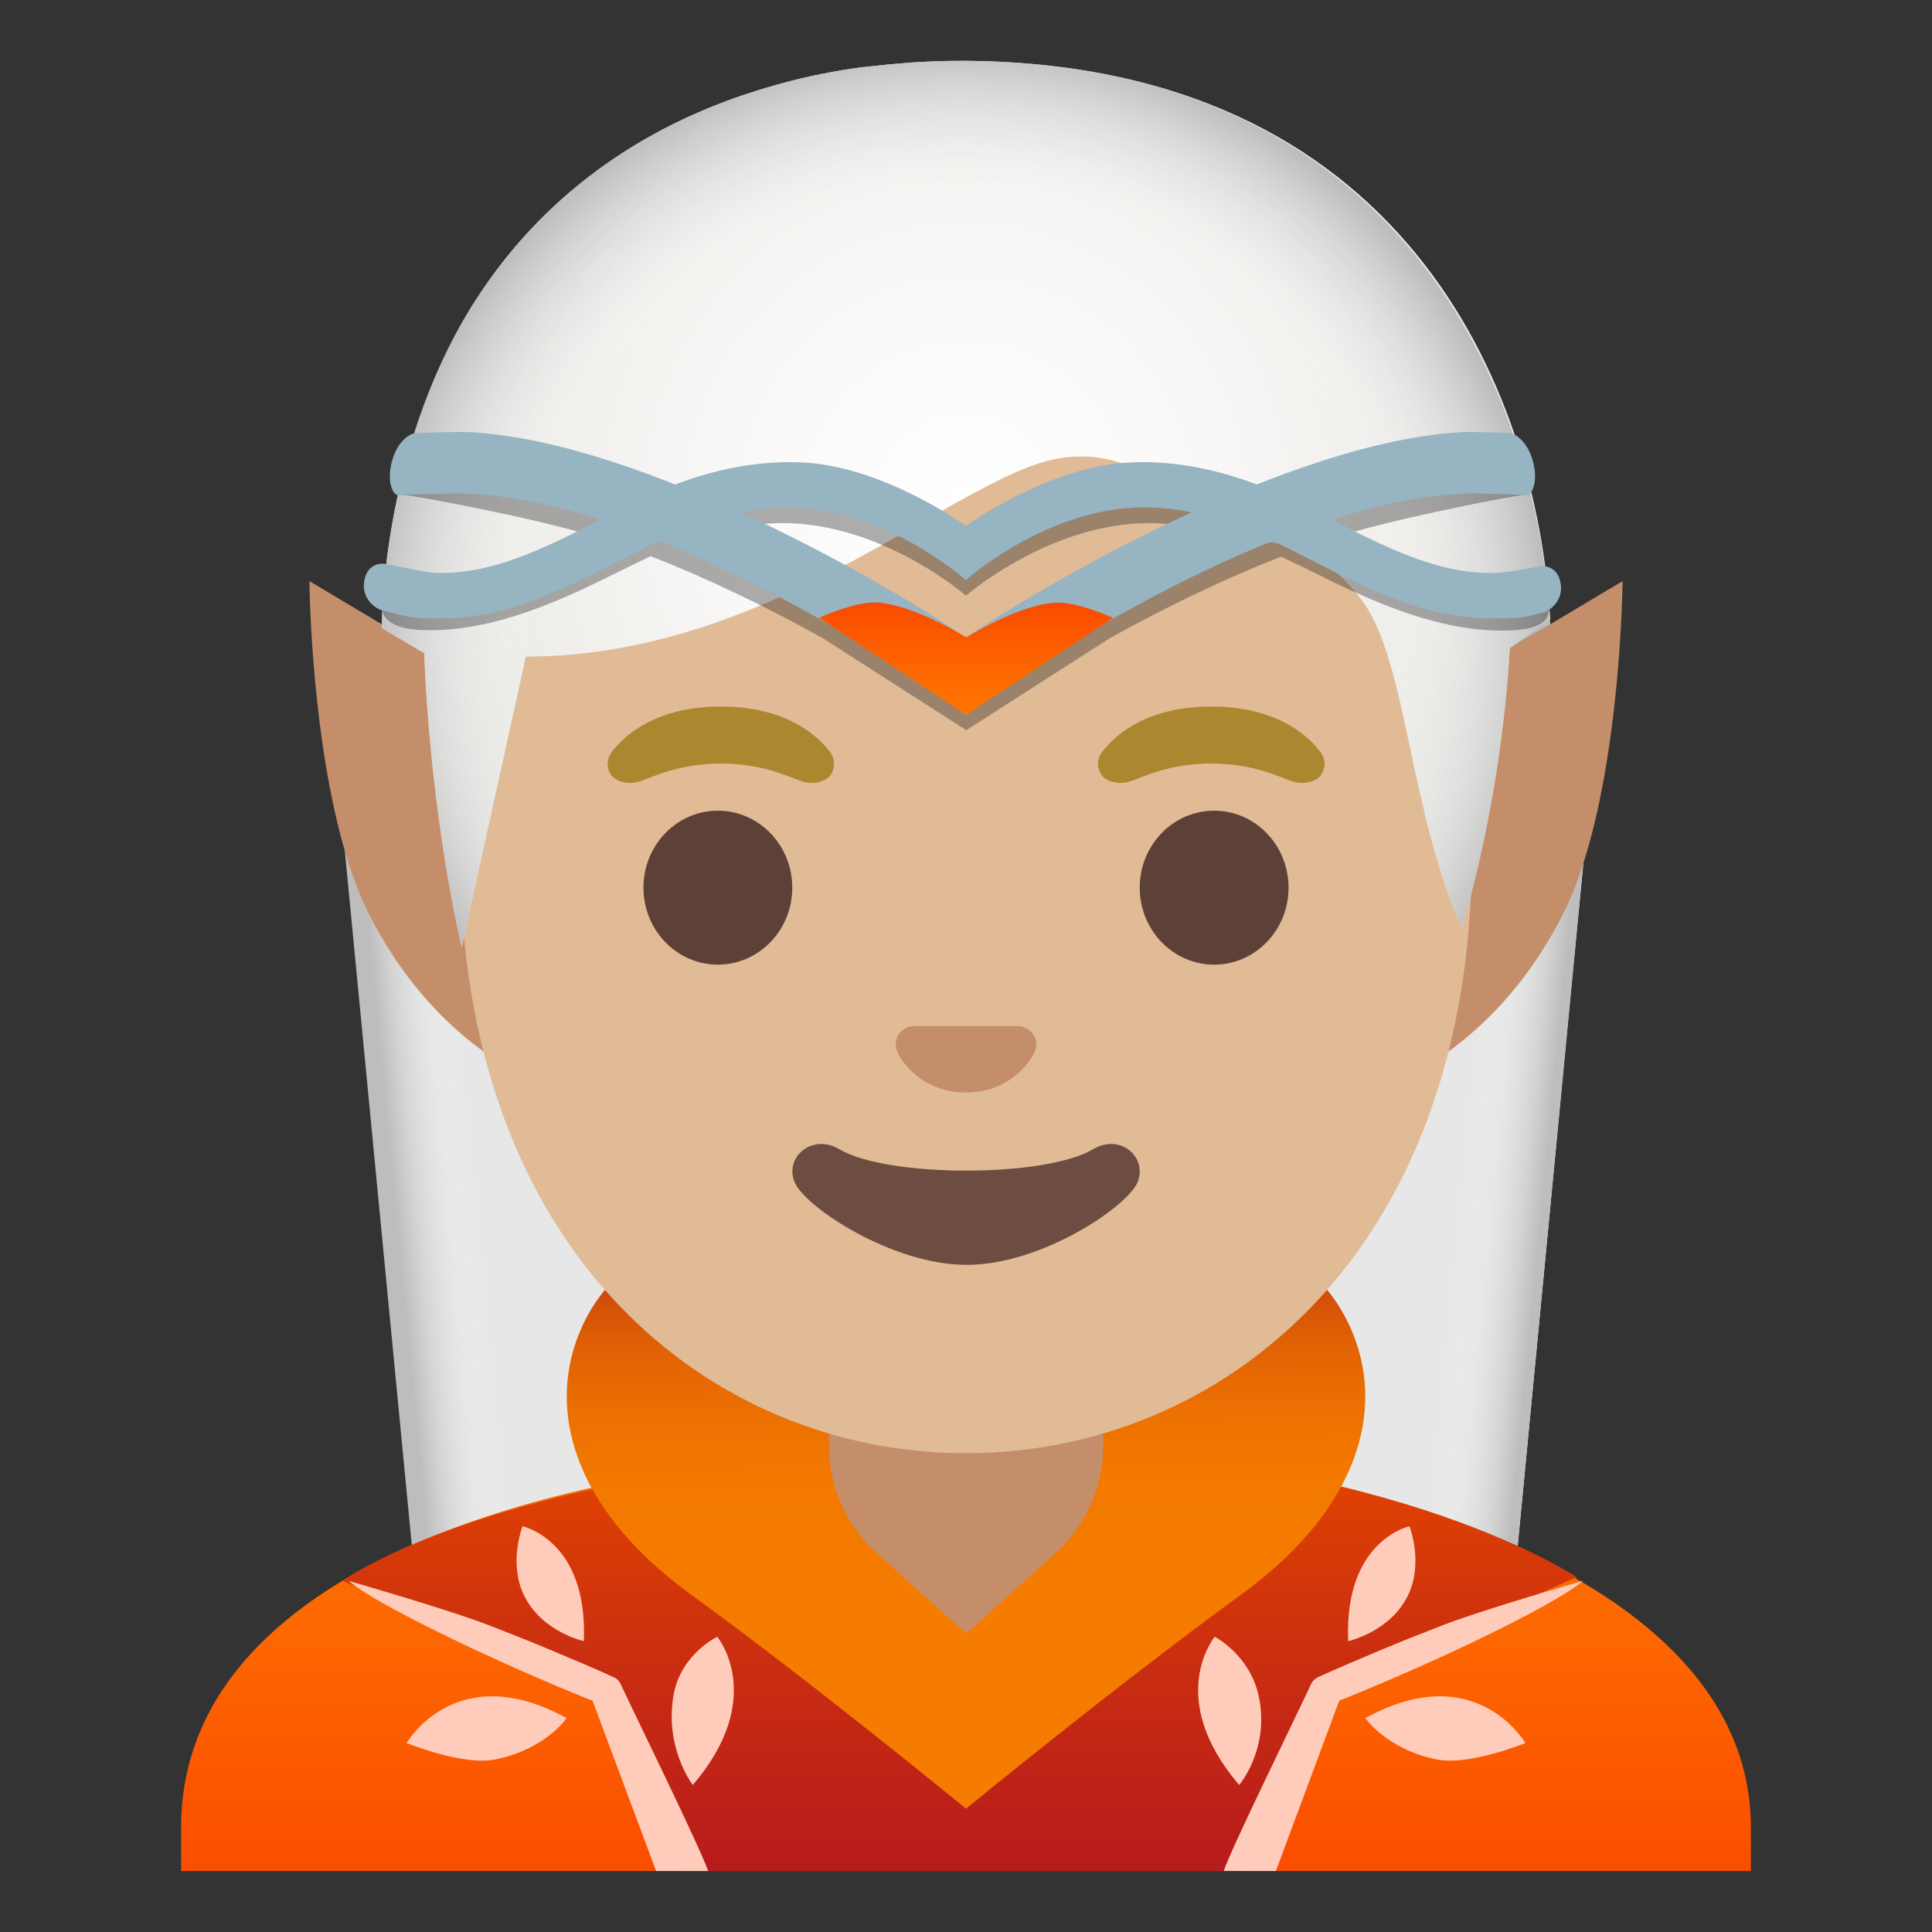 <?xml version="1.0" encoding="utf-8"?>
<!-- Generator: www.svgicons.com -->
<svg xmlns="http://www.w3.org/2000/svg" width="800" height="800" viewBox="0 0 128 128">
<rect x="0" y="0" width="128" height="128" fill="#333333" stroke="none"/>
<g fill="#E7E7E7"><path d="m65.33 117l-36.56-.83l-6.25-65l42.81.83z"/><path d="m62.67 117l36.56-.83l6.25-65l-42.81.83z"/></g><linearGradient id="notoElfMediumLightSkinTone0" x1="62.717" x2="101.806" y1="49.882" y2="46.112" gradientTransform="matrix(1 0 0 -1 0 130)" gradientUnits="userSpaceOnUse"><stop offset=".861" stop-color="#FFF" stop-opacity="0"/><stop offset="1" stop-color="#BDBDBD"/></linearGradient><path fill="url(#notoElfMediumLightSkinTone0)" d="m62.67 115.1l36.74-.83l6.25-65l-42.99.83z"/><linearGradient id="notoElfMediumLightSkinTone1" x1="-82.689" x2="-43.971" y1="49.89" y2="46.156" gradientTransform="rotate(180 -8.706 65)" gradientUnits="userSpaceOnUse"><stop offset=".861" stop-color="#FFF" stop-opacity="0"/><stop offset="1" stop-color="#BDBDBD"/></linearGradient><path fill="url(#notoElfMediumLightSkinTone1)" d="m65.33 115.1l-36.9-.83l-6.27-65l43.17.83z"/><linearGradient id="notoElfMediumLightSkinTone2" x1="64" x2="64" y1="34.086" y2="4.003" gradientTransform="matrix(1 0 0 -1 0 130)" gradientUnits="userSpaceOnUse"><stop offset="0" stop-color="#FF7500"/><stop offset=".381" stop-color="#FD6800"/><stop offset="1" stop-color="#FA4A00"/></linearGradient><path fill="url(#notoElfMediumLightSkinTone2)" d="M64.13 96H64c-25.49.03-52 7.28-52 25.06v2.9h104v-2.9C116 104.3 89.74 96 64.13 96"/><linearGradient id="notoElfMediumLightSkinTone3" x1="63.572" x2="63.572" y1="33.268" y2="6.273" gradientTransform="matrix(1 0 0 -1 0 130)" gradientUnits="userSpaceOnUse"><stop offset="0" stop-color="#E14301"/><stop offset=".539" stop-color="#C82C11"/><stop offset=".992" stop-color="#B71C1C"/></linearGradient><path fill="url(#notoElfMediumLightSkinTone3)" d="M44.98 123.96h36.88l7.82-13l14.78-6.47S91.03 95.45 64 96c-30.16.6-41.31 8.73-41.31 8.73l16.64 7.28z"/><linearGradient id="notoElfMediumLightSkinTone4" x1="64.157" x2="63.892" y1="22.517" y2="47.501" gradientTransform="matrix(1 0 0 -1 0 130)" gradientUnits="userSpaceOnUse"><stop offset=".069" stop-color="#F57C00"/><stop offset=".367" stop-color="#F37900"/><stop offset=".564" stop-color="#EC7002"/><stop offset=".732" stop-color="#E16105"/><stop offset=".882" stop-color="#D04C08"/><stop offset="1" stop-color="#BF360C"/></linearGradient><path fill="url(#notoElfMediumLightSkinTone4)" d="M89.12 87.25c-5.48-10.35-21-1.62-21-1.62L64 83.71l-4.12 1.92s-15.52-8.72-21 1.62c-2.85 5.37-1.38 12.38 6.88 18.38S64 119.83 64 119.83s10-8.2 18.25-14.2s9.72-13.01 6.87-18.38"/><g fill="#FFCCBC"><path d="M43.47 123.96h3.44c-.36-1.21-4.86-10.38-5.78-12.37a.936.936 0 0 0-.47-.47l-.03-.01c-1.37-.64-2.77-1.21-4.17-1.8c-1.39-.59-2.81-1.14-4.22-1.69c-2.83-1.07-9.14-2.88-9.14-2.88c2.03 1.71 10.38 5.64 16.16 7.94z"/><path d="M37.54 113.83c-7.33-4.03-10.6 1.65-10.6 1.65s3.71 1.52 5.86 1.09c3.35-.67 4.74-2.74 4.74-2.74m8.36 4.43c4.96-5.8 1.62-9.82 1.62-9.82s-2.4 1.14-2.89 3.83c-.63 3.54 1.27 5.99 1.27 5.99m-7.22-9.53c.28-6.69-4.06-7.61-4.06-7.61s-.94 2.39.08 4.54c1.17 2.46 3.98 3.07 3.98 3.07"/></g><g fill="#FFCCBC"><path d="m84.53 123.96l4.2-11.29c5.78-2.29 14.14-6.22 16.16-7.94c0 0-6.3 1.81-9.14 2.88c-1.41.55-2.82 1.1-4.22 1.69c-1.39.59-2.79 1.17-4.17 1.8l-.03.01c-.21.1-.38.27-.47.47c-.92 1.99-5.42 11.16-5.78 12.37c.01.01 3.45.01 3.45.01"/><path d="M90.46 113.83c7.32-4.03 10.6 1.65 10.6 1.65s-3.71 1.52-5.86 1.09c-3.34-.67-4.74-2.74-4.74-2.74m-8.36 4.43c-4.96-5.8-1.62-9.82-1.62-9.82s2.27 1.17 2.89 3.83c.82 3.54-1.27 5.99-1.27 5.99m7.22-9.53c-.28-6.69 4.06-7.61 4.06-7.61s.94 2.39-.08 4.54c-1.17 2.46-3.98 3.07-3.98 3.07"/></g><path fill="#C48E6A" d="M87.5 50.43h-47l-20-11.93s.12 14.62 4 22.17c6 11.67 16 12.59 16 12.59h47.25l.01-.03c1.61-.24 10.31-2 15.74-12.56c3.88-7.55 4-22.17 4-22.17zM64 90.08h-9.08v5.69c0 2.73 1.16 5.33 3.19 7.15l5.9 5.31l5.9-5.31a9.592 9.592 0 0 0 3.18-7.15v-5.69z"/><path fill="#E0BB95" d="M64 11.07c-17.4 0-33.52 18.61-33.52 45.4c0 26.64 16.61 39.81 33.52 39.81S97.52 83.1 97.52 56.46c0-26.78-16.12-45.39-33.52-45.39"/><g fill="#5D4037"><ellipse cx="47.56" cy="58.81" rx="4.93" ry="5.1"/><ellipse cx="80.44" cy="58.81" rx="4.93" ry="5.1"/></g><path fill="#AB872F" d="M54.99 49.82c-.93-1.23-3.07-3.01-7.23-3.01s-6.31 1.79-7.23 3.01c-.41.54-.31 1.17-.02 1.55c.26.35 1.04.68 1.9.39s2.54-1.16 5.35-1.18c2.81.02 4.49.89 5.35 1.18c.86.29 1.64-.03 1.9-.39c.28-.38.38-1.01-.02-1.55m32.49 0c-.93-1.23-3.07-3.01-7.23-3.01s-6.31 1.79-7.23 3.01c-.41.54-.31 1.17-.02 1.55c.26.35 1.04.68 1.9.39s2.54-1.16 5.35-1.18c2.81.02 4.49.89 5.35 1.18c.86.29 1.64-.03 1.9-.39c.29-.38.39-1.01-.02-1.55"/><path fill="#C48E6A" d="M67.86 68.06c-.11-.04-.21-.07-.32-.08h-7.08c-.11.01-.22.04-.32.08c-.64.26-.99.92-.69 1.63c.3.71 1.71 2.69 4.55 2.69s4.25-1.99 4.55-2.69c.3-.71-.05-1.37-.69-1.63"/><path fill="#6D4C41" d="M72.42 76.14c-3.18 1.89-13.63 1.89-16.81 0c-1.83-1.09-3.7.58-2.94 2.24c.75 1.63 6.44 5.42 11.37 5.42s10.55-3.79 11.3-5.42c.75-1.66-1.09-3.33-2.92-2.24"/><radialGradient id="notoElfMediumLightSkinTone5" cx="64" cy="96.61" r="34.353" gradientTransform="matrix(1 0 0 -1 0 130)" gradientUnits="userSpaceOnUse"><stop offset="0" stop-color="#FFF"/><stop offset=".413" stop-color="#FAF9F8"/><stop offset=".995" stop-color="#EBEAE6"/><stop offset=".995" stop-color="#EBEAE6"/></radialGradient><path fill="url(#notoElfMediumLightSkinTone5)" d="M102.71 41.06c-.86-15.37-9.88-37.03-39.14-37.03c-1.01 0-2.01.04-3 .1c-.22.01-.43.03-.65.05c-.69.05-1.38.12-2.07.2c-.24.03-.48.04-.71.07c-1.83.24-3.62.6-5.38 1.08c-.1.03-.19.05-.29.08c-.44.12-.88.26-1.31.39c-7.72 2.4-14.42 7.07-18.92 14.32c-6.06 9.77-5.94 21.29-5.94 21.29l2.77 1.65s.01-.13.02-.35c.42 11.34 2.5 19.84 2.5 19.84l4.25-19.25c16.42 0 28.48-11.93 35.25-13.12c6.83-1.21 10.5 5.97 10.5 5.97s5.46-2.38 9.75 3.58c2.84 3.94 3.08 13.91 6.5 21.52c0 0 2.57-7.95 3.19-18.5z"/><radialGradient id="notoElfMediumLightSkinTone6" cx="63.553" cy="87.966" r="38.967" gradientTransform="matrix(1 0 0 -1 0 130)" gradientUnits="userSpaceOnUse"><stop offset=".724" stop-color="#FFF" stop-opacity="0"/><stop offset="1" stop-color="#BDBDBD"/></radialGradient><path fill="url(#notoElfMediumLightSkinTone6)" d="M102.71 41.36c-.86-15.37-9.88-37.33-39.14-37.33c-1.01 0-2.01.04-3 .1c-.22.01-.43.03-.65.05c-.69.05-1.38.12-2.07.2c-.24.03-.48.04-.71.07c-1.83.24-3.62.6-5.38 1.08c-.1.03-.19.05-.29.08c-.44.12-.88.26-1.31.39c-7.72 2.4-14.42 7.07-18.92 14.32c-6.06 9.77-5.94 21.29-5.94 21.29l2.77 1.65s.01-.13.02-.35c.42 11.34 2.5 19.84 2.5 19.84l4.25-19.25c16.42 0 28.48-11.93 35.25-13.12c6.83-1.21 10.5 5.97 10.5 5.97s5.46-2.38 9.75 3.58c2.84 3.94 3.08 13.91 6.5 21.52c0 0 2.57-7.95 3.19-18.5z"/><path fill="#212121" d="M102.63 38.71c-1.13.21-1.94.26-2.35.28c-3.97.17-7.59-1.63-11.39-3.52c3.59-1.12 11.86-2.76 12.37-2.7c.4.05.12-2.99-.15-3.02c-.6-.06-2.64-.11-3.28-.08c-4.27.21-9.22 1.61-14.04 3.47c-3.1-1.15-6.22-1.66-9.13-1.43c-5.32.41-10.65 4.15-10.65 4.15v-.01s-.01 0-.01.01c0 0-.01 0-.01-.01v.01h-.01s-5.33-3.73-10.65-4.15c-2.91-.23-6.03.29-9.13 1.43c-4.82-1.86-9.77-3.26-14.04-3.48c-.64-.03-3.01.02-3.61.08c-.28.03-.56 3.07-.15 3.02c.51-.06 9.11 1.58 12.7 2.7c-3.8 1.89-7.42 3.69-11.39 3.52c-.41-.02-1.32-.28-2.45-.49c-.32-.06-.23 1.79.05 1.85c0 0-.03 1.26 2.42 1.39c4.46.25 8.94-1.7 12.79-3.62c.86-.43 1.72-.85 2.59-1.26c4.01 1.56 7.94 3.51 11.35 5.4l9.44 6.05l.09.07l.01-.01v.05v-.01l.09-.07l9.44-6.05c3.41-1.89 7.34-3.84 11.35-5.4c.87.41 1.74.83 2.59 1.26c3.85 1.91 8.33 3.86 12.79 3.62c2.45-.14 2.31-1.19 2.31-1.19c.29-.07.37-1.92.06-1.86m-38.46 4.46c-.09.05-.14.08-.17.1c0 0-.01 0-.01.01c0 0-.01 0-.01-.01c-.03-.01-.08-.05-.17-.1c-2.68-1.77-8.54-5.21-15.19-8.18c1.54-.3 3.04-.41 4.48-.28c6.06.54 10.88 4.74 10.88 4.74l.02-.01l.02.01s4.82-4.2 10.88-4.74c1.43-.13 2.94-.02 4.48.28c-6.67 2.97-12.53 6.4-15.21 8.18" opacity=".36"/><path fill="#97B4C2" d="M64 42.22c-.01.01-.01.01-.02.01c-4.81-3.31-21.4-13.02-32.89-13.6c-.62-.03-3.06.02-3.64.08c-.27.03-1.13.48-1.5 1.92c-.34 1.34.1 2.24.49 2.19c.5-.06 2.26-.1 3.36-.12c11.11-.26 27.13 9.44 33 13.7l1.17.97l.03-.02zm0 0c.01.01.01.01.02.01c4.81-3.31 21.39-13.02 32.89-13.6c.62-.03 2.58.02 3.17.08c.27.03 1.13.48 1.5 1.92c.34 1.34-.1 2.24-.49 2.19c-.5-.06-1.79-.1-2.89-.12c-11.11-.26-27.13 9.44-33 13.7l-1.17.97l-.03-.02z"/><linearGradient id="notoElfMediumLightSkinTone7" x1="75.349" x2="75.349" y1="82.637" y2="90.078" gradientTransform="rotate(180 69.675 65)" gradientUnits="userSpaceOnUse"><stop offset="0" stop-color="#FF7500"/><stop offset=".381" stop-color="#FD6800"/><stop offset="1" stop-color="#FA4A00"/></linearGradient><path fill="url(#notoElfMediumLightSkinTone7)" d="M64 42.24c.02-.01 3.32-2.1 5.86-2.31c1.43-.12 3.89 1.01 3.89 1.01L64 47.36h.01l-9.74-6.43s2.46-1.12 3.89-1.01c2.53.21 5.83 2.29 5.86 2.31H64z"/><path fill="#97B4C2" d="M63.97 34.82s-5.18-3.73-10.35-4.15c-3.39-.27-7.08.51-10.67 2.18c-1.06.5-2.12 1.03-3.16 1.57c-3.7 1.89-7.22 3.7-11.09 3.53c-.4-.02-2.08-.38-3.18-.59c-.31-.06-1.25 0-1.4 1.22c-.15 1.16.85 1.77 1.12 1.83c.74.17 1.75.55 3.05.55c.29 0 .59.01.92.01c4.35 0 8.19-1.96 11.94-3.88c1.01-.52 2.03-1.04 3.06-1.52c3.12-1.46 6.3-2.17 9.18-1.9c5.89.54 10.57 4.74 10.57 4.74l.04-.02V34.8c-.01.01-.02.01-.03.02m.06 0s5.18-3.73 10.35-4.15c3.39-.27 7.08.51 10.67 2.18c1.07.5 2.11 1.03 3.16 1.57c3.7 1.89 7.22 3.7 11.09 3.53c.4-.02 1.61-.22 2.71-.43c.31-.06 1.25 0 1.4 1.22c.15 1.16-.86 1.77-1.12 1.83c-.74.17-1.28.39-2.58.39c-.29 0-.59.01-.93.01c-4.35 0-8.19-1.96-11.94-3.88c-1.01-.52-2.03-1.04-3.07-1.52c-3.12-1.46-6.3-2.17-9.18-1.9c-5.89.54-10.57 4.74-10.57 4.74l-.02-.02V34.8c.01.01.02.01.03.02"/>
</svg>